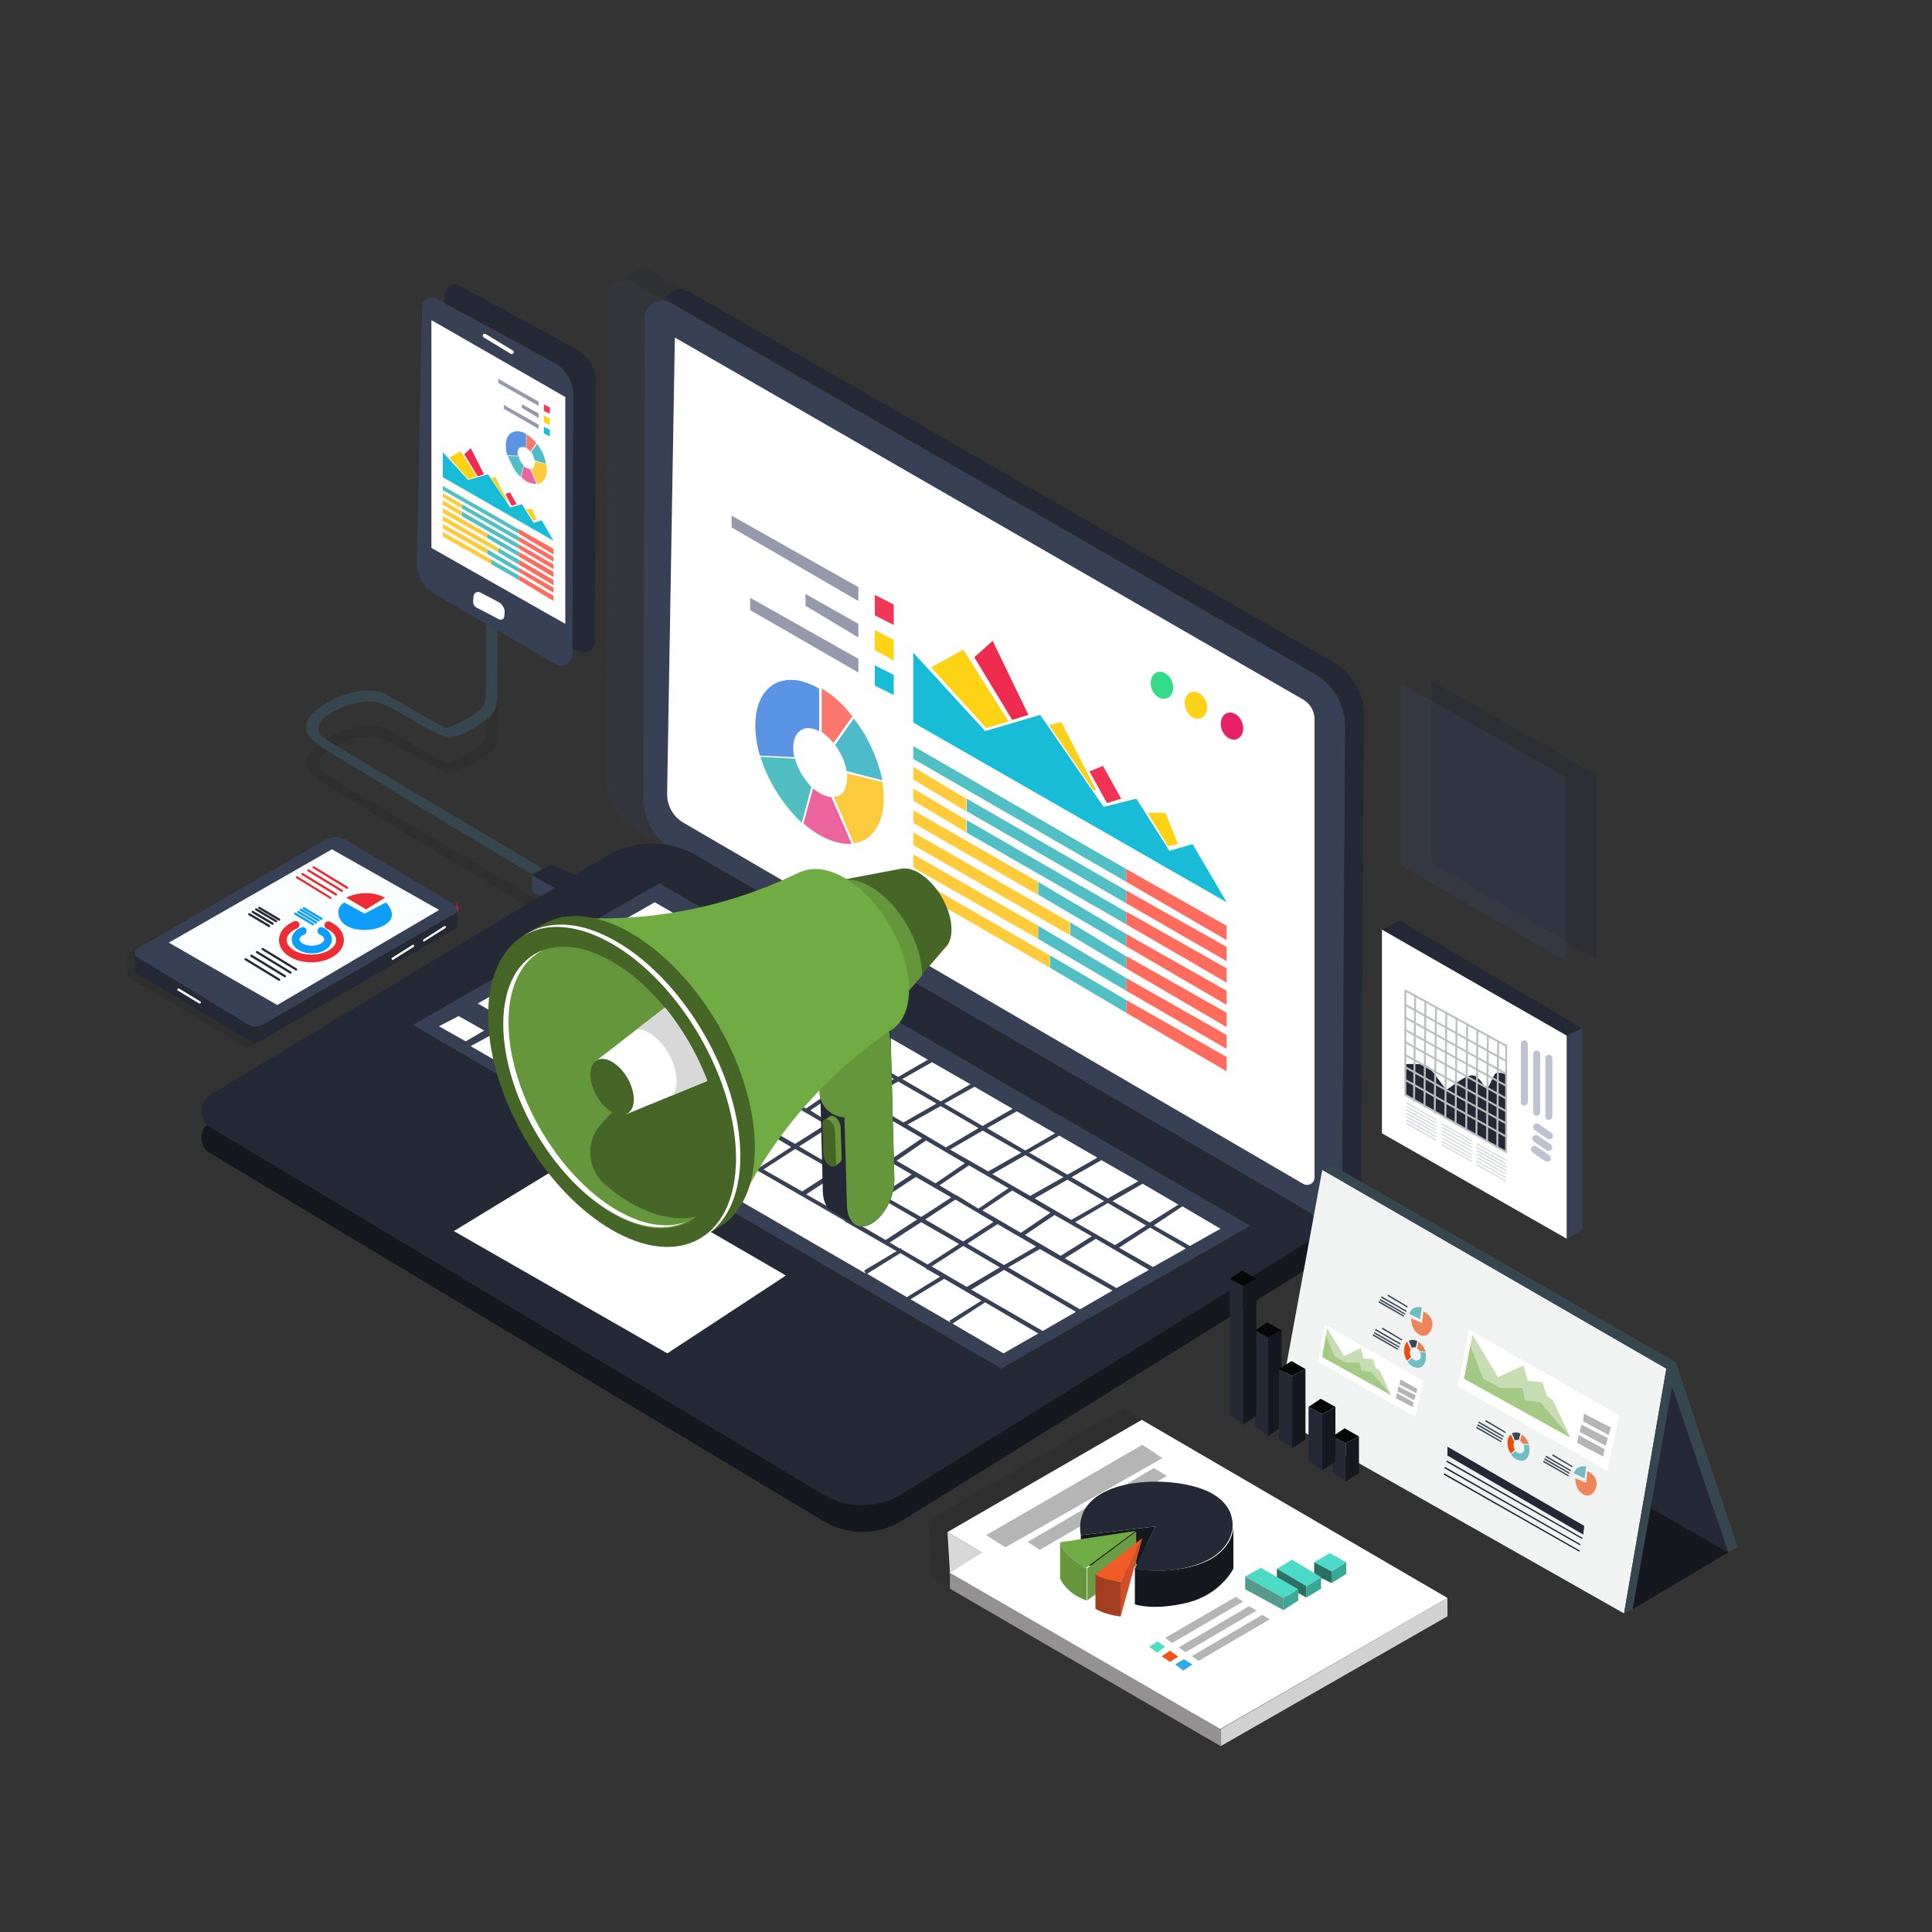 <?xml version="1.0" encoding="utf-8"?>
<!-- Generator: Adobe Illustrator 26.0.1, SVG Export Plug-In . SVG Version: 6.00 Build 0)  -->
<svg version="1.1" id="Layer_1" xmlns="http://www.w3.org/2000/svg" xmlns:xlink="http://www.w3.org/1999/xlink" x="0px" y="0px"
	 viewBox="0 0 1000 1000" style="enable-background:new 0 0 1000 1000;" xml:space="preserve">
<rect x="0" y="0" width="1000" height="1000" fill="#333333" stroke="none"/>
<style type="text/css">
	.st0{opacity:0.2;fill:#384055;enable-background:new    ;}
	.st1{opacity:0.2;fill:#242935;enable-background:new    ;}
	.st2{fill:#384055;}
	.st3{fill:#FFFFFF;}
	.st4{fill:#E82069;}
	.st5{fill:#FED219;}
	.st6{fill:#32DC86;}
	.st7{fill:#FF6C5D;}
	.st8{fill:#52BFC4;}
	.st9{fill:#FFCB3A;}
	.st10{fill:#18BCD7;}
	.st11{fill:#FFD217;}
	.st12{fill:#F03353;}
	.st13{fill:#FAD01A;}
	.st14{fill:#EF2B4F;}
	.st15{fill:#FED315;}
	.st16{fill:#F23657;}
	.st17{fill:#FFD414;}
	.st18{fill:#15BED5;}
	.st19{fill:#9699AC;}
	.st20{fill:#51BEC1;}
	.st21{fill:#4DBBCA;}
	.st22{fill:#5B94E5;}
	.st23{fill:#FB786E;}
	.st24{fill:#EB649E;}
	.st25{fill:#FBCA3D;}
	.st26{fill:#242935;}
	.st27{fill:#15181E;}
	.st28{opacity:0.2;fill:#231F20;enable-background:new    ;}
	.st29{fill:#FAFEFF;}
	.st30{fill:none;stroke:#BE1E2D;stroke-miterlimit:10;}
	.st31{fill:#0E9DFB;}
	.st32{fill:#EC2D34;}
	.st33{fill:none;stroke:#EC2D34;stroke-width:4;stroke-linecap:round;stroke-linejoin:round;stroke-miterlimit:10;}
	.st34{fill:none;stroke:#0E9DFB;stroke-width:4;stroke-linecap:round;stroke-linejoin:round;stroke-miterlimit:10;}
	.st35{fill:#D1D1D1;}
	.st36{fill:#F1F2F2;}
	.st37{fill:#36474F;}
	.st38{fill:#B5B5B5;}
	.st39{opacity:0.4;fill:#71AB43;enable-background:new    ;}
	.st40{fill:#EF855B;}
	.st41{fill:#71BCC2;}
	.st42{fill:#3B4753;}
	.st43{fill:#E94E0E;}
	.st44{fill:#72BCC5;}
	.st45{fill:#E67F52;}
	.st46{opacity:0.4;fill:#242935;enable-background:new    ;}
	.st47{opacity:0.4;fill:#384055;enable-background:new    ;}
	.st48{fill:#BFC3CF;}
	.st49{fill:none;stroke:#BCBEC0;stroke-linecap:round;stroke-linejoin:round;stroke-miterlimit:10;}
	.st50{fill:#939192;}
	.st51{fill:#D8D8D8;}
	.st52{fill:#4CD9C8;}
	.st53{fill:#39A897;}
	.st54{fill:#2B6F62;}
	.st55{fill:#F45116;}
	.st56{fill:#4CDFC3;}
	.st57{fill:#2EAAE6;}
	.st58{fill:#66963C;}
	.st59{fill:#6D9B45;}
	.st60{fill:#71AB43;}
	.st61{fill:#F25B26;}
	.st62{fill:#A53D20;}
	.st63{fill:#D15028;}
	.st64{fill:#4DDBC5;}
	.st65{fill:#3DA898;}
	.st66{fill:#569A8F;}
	.st67{fill:#070707;}
	.st68{fill:#456626;}
	.st69{clip-path:url(#SVGID_00000003088422172336798480000011103710313925900447_);}
</style>
<g>
	<g>
		<g>
			<path class="st0" d="M313.5,402.8c0,10.9,5.8,20.7,15,26.2l334.7,194c4.5,2.6,10.5,0,11.6-4.8c0.2-0.6,0.3-1.3,0.3-1.9l1.6-250.7
				c0-11.1-5.8-21.4-15.3-27L327.5,146c-0.8-0.5-1.8-0.8-2.6-0.8c-5.1-0.8-10.5,2.9-10.5,8.5L313.5,402.8z"/>
			<path class="st1" d="M324.8,145c0.8,0.2,1.8,0.5,2.6,0.8l334.2,192.7c9.7,5.6,15.4,15.9,15.3,27l-1.6,250.7
				c0,0.6-0.2,1.3-0.3,1.9c4.8,1.4,10-2.3,10-7.7l1.6-250.7c0-11.1-5.8-21.4-15.3-27L337.2,140.3C332.3,137.6,326.5,140,324.8,145z"
				/>
			<path class="st2" d="M333,413.4c0,10.9,5.8,20.7,15,26.2l334.7,194c4.5,2.6,10.5,0,11.6-4.8c0.2-0.6,0.3-1.3,0.3-1.9l1.6-250.7
				c0-11.1-5.8-21.4-15.3-27L346.8,156.6c-0.8-0.5-1.8-0.8-2.6-0.8c-5.1-0.8-10.5,2.9-10.5,8.5L333,413.4z"/>
			<path class="st3" d="M680.4,372.3v237.1c0,3.1-3.2,4.8-5.8,3.4L353.7,425.8c-5.3-3.1-8.4-8.7-8.4-14.8l4-236.3l325.4,187.5
				C678.3,364.5,680.4,368.2,680.4,372.3z"/>
			<g>
				
					<ellipse transform="matrix(0.933 -0.358 0.358 0.933 -92.261 253.763)" class="st4" cx="638.2" cy="375.7" rx="5.6" ry="7.2"/>
				
					<ellipse transform="matrix(0.933 -0.358 0.358 0.933 -89.627 246.354)" class="st5" cx="619.5" cy="364.9" rx="5.6" ry="7.2"/>
				
					<ellipse transform="matrix(0.933 -0.358 0.358 0.933 -87.118 239.344)" class="st6" cx="601.9" cy="354.6" rx="5.6" ry="7.2"/>
			</g>
			<g>
				<polygon class="st7" points="634.9,479.2 634.9,486.6 582.9,456.4 582.9,449.8 				"/>
				<polygon class="st8" points="582.9,449.8 582.9,456.4 472.7,392.8 472.7,386.2 				"/>
				<polygon class="st7" points="634.9,490.1 634.9,497.5 582.9,467.5 582.9,460.9 				"/>
				<polygon class="st9" points="500.1,413.4 500.1,419.9 472.7,403.5 472.7,397 				"/>
				<polygon class="st8" points="582.9,460.9 582.9,467.5 500.4,419.9 500.4,413.4 				"/>
				<polygon class="st7" points="634.9,501.2 634.9,508.6 582.9,478.4 582.9,471.8 				"/>
				<polygon class="st9" points="500.1,424.4 500.1,430.8 472.7,414.4 472.7,408.1 				"/>
				<polygon class="st8" points="582.9,472 582.9,478.4 500.4,431 500.4,424.5 				"/>
				<polygon class="st7" points="634.9,512.8 634.9,520.1 582.9,489.8 582.9,483.4 				"/>
				<polygon class="st9" points="537.2,456.4 537.2,463.1 472.7,426 472.7,419.4 				"/>
				<polygon class="st8" points="582.9,483.4 582.9,489.8 537.4,463.1 537.4,456.5 				"/>
				<polygon class="st7" points="634.9,524.2 634.9,531.6 582.9,501.2 582.9,494.8 				"/>
				<polygon class="st9" points="553.8,477.4 553.8,484 472.7,437.4 472.7,430.8 				"/>
				<polygon class="st8" points="582.9,495 582.9,501.2 554,484 554,477.4 				"/>
				<polygon class="st7" points="634.9,535.7 634.9,542.9 582.9,512.8 582.9,506.2 				"/>
				<polygon class="st9" points="537.4,479.2 537.4,486 472.7,449 472.7,442.2 				"/>
				<polygon class="st8" points="582.9,506.2 582.9,512.8 537.4,486 537.4,479.2 				"/>
				<polygon class="st7" points="634.9,547.1 634.9,554.5 582.9,524.2 582.9,517.6 				"/>
				<polygon class="st9" points="543.4,494.5 543.4,500.9 472.7,460.2 472.7,453.8 				"/>
				<polygon class="st8" points="582.9,517.6 582.9,524.2 543.5,500.9 543.5,494.5 				"/>
			</g>
			<g>
				<polygon class="st10" points="634.9,467 472.7,374 472.7,337.8 509.9,378.4 538.4,370 571.2,417.6 588.2,413.4 605.3,440.4 
					617.3,436.9 				"/>
				<polygon class="st11" points="609.8,436.9 603.2,420.7 593.9,420.7 604.6,438 				"/>
				<polygon class="st12" points="570.9,396.4 580.3,413.4 573,415.7 563.9,399.3 				"/>
				<polygon class="st13" points="567.5,409.1 549.3,373.7 543,375.3 566,409.1 				"/>
				<polygon class="st14" points="513.8,331.7 532.3,370 523.9,372.6 504.3,340.2 				"/>
				<polygon class="st15" points="498.6,336.2 522.1,373.5 510.4,376.8 481.9,345.4 				"/>
			</g>
			<g>
				<polygon class="st16" points="462.6,312.9 462.6,323.5 452.8,318.5 452.8,307.9 				"/>
				<polygon class="st17" points="462.6,331.2 462.6,341.9 452.8,336.5 452.8,326.1 				"/>
				<polygon class="st18" points="462.6,349.3 462.6,359.7 452.8,354.9 452.8,344.4 				"/>
			</g>
			<g>
				<polygon class="st19" points="444.3,303.9 444.3,311.1 378.7,273 378.7,266.9 				"/>
				<polygon class="st19" points="444.3,322.9 444.3,330 416.9,313.5 416.9,307.4 				"/>
				<polygon class="st19" points="444.3,341 444.3,348.1 388.3,315.8 388.3,309.4 				"/>
			</g>
			<path class="st20" d="M411.5,392.7c0.6,2.6,1.8,5.1,3.2,7.7c1.6,2.6,3.4,5,5.3,6.9l-5,18.5c-5.3-4.8-10-10.8-14.3-18
				c-3.1-5.3-5.5-10.8-7.1-16.1L411.5,392.7z"/>
			<path class="st21" d="M438.2,399.1c-0.5-3.2-1.8-6.8-3.7-10c-0.6-1.3-1.4-2.4-2.3-3.5l9.7-13.7c2.1,2.6,4.2,5.8,6,8.8
				c4.3,7.7,7.4,15.8,8.8,23.2L438.2,399.1z"/>
			<path class="st22" d="M424,378.5c-3.4-1.8-6.8-2.3-9.3-0.6c-3.7,2.1-5,7.7-3.5,14l-17.9-0.8c-4.8-16.6-2.3-31.4,7.4-37
				c6.3-3.7,14.8-2.6,23.3,2.3V378.5L424,378.5z"/>
			<path class="st23" d="M431.4,384.6c-1.9-2.4-4.2-4.3-6.1-5.8v-22.5c5.5,3.4,11.1,8,15.9,14.5L431.4,384.6z"/>
			<path class="st24" d="M420.8,408.1c3.2,2.6,6.6,4.3,9.5,4.5l10.5,24.1c-7.6,0.6-16.6-3.2-24.9-10.5L420.8,408.1z"/>
			<path class="st25" d="M431.6,412.5c0.8-0.2,1.9-0.3,2.9-0.8c3.2-1.9,4.3-6.1,3.9-11.4l18.3,4.5c2.3,13.3-0.8,25.1-9,29.8
				c-1.8,0.8-3.7,1.6-5.8,1.9L431.6,412.5z"/>
			<path class="st26" d="M344.2,155.4c0.8,0.2,1.8,0.5,2.6,0.8L681,348.9c9.7,5.6,15.4,15.9,15.3,27l-1.6,250.7
				c0,0.6-0.2,1.3-0.3,1.9c4.8,1.4,10-2.3,10-7.7l1.6-250.7c0-11.1-5.8-21.4-15.3-27L356.5,150.9C351.8,148,346,150.6,344.2,155.4z"
				/>
		</g>
		<path class="st26" d="M107.2,582c0.5,0.5,0.8,0.8,1.6,1.1l317,190.3c12.7,7.7,28.8,7.6,41.2-0.3l210.5-130.8
			c0.3-0.2,0.6-0.3,0.8-0.6c4.8-3.9,4.3-11.4-1.1-14.6L360,442.5c-14.2-8-31.5-7.9-45.5,0.3l-205.9,124
			C103.3,570.2,103,578,107.2,582z"/>
		<path class="st27" d="M108.8,596.9l317.2,190.3c12.7,7.7,28.8,7.6,41.2-0.3l210.5-130.8c5.3-3.4,5.6-10.8,0.8-14.5
			c-0.3,0.2-0.5,0.5-0.8,0.6L467.1,773.1c-12.7,7.9-28.6,7.9-41.2,0.3L108.8,583.3c-0.6-0.3-1.1-0.8-1.6-1.1
			C102.8,586,103.3,593.9,108.8,596.9z"/>
		<polygon class="st3" points="299.4,597.9 406.8,660.2 345.4,700.5 234.9,637.2 		"/>
		<polygon class="st2" points="647.1,634.4 518.3,708.4 213.8,530.5 341.3,457.2 		"/>
		<g>
			<polygon class="st3" points="386.5,558.2 406.8,570.1 391,580.2 370.6,568.5 			"/>
			<polygon class="st3" points="408.9,571.2 427.4,582 411.5,592.1 393.1,581.5 			"/>
			<polygon class="st3" points="429.5,583.3 439.3,589.1 439.6,589.1 439.6,589.1 449.3,594.7 433.5,605 413.6,593.4 			"/>
			<polygon class="st3" points="361.8,544.2 384.4,557.1 368.5,567.2 346,554.2 			"/>
			<polygon class="st3" points="451.4,596 471.9,607.9 456.3,618.2 435.6,606.1 			"/>
			<polygon class="st3" points="350.7,535.2 342.8,530.4 340.7,529.4 330.1,523.1 346,513 365.6,524.4 			"/>
			<polygon class="st3" points="511.5,606.3 491.7,595 508.6,585.2 528.6,596.6 			"/>
			<polygon class="st3" points="340.7,532 359.7,542.7 344.1,553.2 324.9,541.9 			"/>
			<polygon class="st3" points="474,609.2 492.4,619.8 476.8,629.9 458.4,619.5 			"/>
			<polygon class="st3" points="402,542.9 382,531.5 399.2,521.5 418.9,533.2 			"/>
			<polygon class="st3" points="467.6,581 448,569.4 464.9,559.8 484.7,571.2 			"/>
			<polygon class="st3" points="445.7,568.3 425.9,556.9 442.8,547.1 462.6,558.5 			"/>
			<polygon class="st3" points="423.7,555.6 404.1,544.2 421,534.4 440.9,546 			"/>
			<polygon class="st3" points="318.3,518.9 338.8,530.5 323,541 302.6,528.9 			"/>
			<polygon class="st3" points="489.6,593.9 469.7,582.1 486.9,572.5 506.5,583.9 			"/>
			<polygon class="st3" points="375.3,507.7 358.1,517.5 338.5,506.1 355.3,496.4 			"/>
			<polygon class="st3" points="373,548 362.4,541.8 361.8,541.5 352.8,536.3 367.9,525.7 388.1,537.4 			"/>
			<polygon class="st3" points="379.9,530.2 360.2,518.8 377.4,509.1 397,520.5 			"/>
			<polygon class="st3" points="478.9,631.2 494.5,620.9 514.2,632.5 498.5,642.6 			"/>
			<polygon class="st3" points="344.2,555.6 366.6,568.6 350.2,579.2 327.8,566.2 			"/>
			<polygon class="st3" points="433.7,607.4 454.1,619.5 438,629.9 417.3,618.2 			"/>
			<polygon class="st3" points="368.7,569.8 389,581.5 372.7,592.1 352.3,580.2 			"/>
			<polygon class="st3" points="395.2,561.1 375.3,549.5 390.1,538.6 410.5,550.3 			"/>
			<polygon class="st3" points="498.6,644.9 517.5,656 500.4,666.1 482.2,655.5 			"/>
			<polygon class="st3" points="336.2,504.8 304.7,486.4 321.6,476.8 333.6,483.6 333.6,483.7 333.6,483.7 353.2,495.1 			"/>
			<polygon class="st3" points="300.7,530.4 321.1,542.3 304.7,552.7 284.2,541 			"/>
			<polygon class="st3" points="264.8,509.4 298.6,529.2 282.3,539.7 247.3,519.4 			"/>
			<polygon class="st3" points="476.8,632.6 496.4,643.9 480.1,654.5 466.6,646.6 466.3,646 465.8,646.3 460.5,643.1 			"/>
			<polygon class="st3" points="545.8,628.9 565.1,639.9 549,650 530.5,639.2 			"/>
			<polygon class="st3" points="439.3,586.6 430.6,581.5 430,580.2 429.3,580.9 419.4,574.7 434.8,564.5 455.1,576.2 			"/>
			<polygon class="st3" points="462,599.5 451.5,593.7 451.4,593.4 451.4,593.4 441.5,587.8 457,577.5 457,577.3 477.3,589.1 			"/>
			<polygon class="st3" points="417.1,573.8 397.5,562 412.4,551.6 432.7,563.2 			"/>
			<polygon class="st3" points="484.2,612.5 464.1,600.8 479.3,590.3 499.4,602.1 			"/>
			<polygon class="st3" points="328,522 307.7,510.1 323,499.8 343.9,511.7 			"/>
			<polygon class="st3" points="523.9,616.2 543.7,627.7 528.4,638.1 508.5,626.5 			"/>
			<polygon class="st3" points="506.4,625.6 494.9,618.5 494.5,618.5 494.5,618.5 486.3,613.5 501.5,603.2 522,615 			"/>
			<polygon class="st3" points="509.9,674.1 537.4,690.2 519.4,700.5 493,685.1 			"/>
			<polygon class="st3" points="551.1,651.3 567.2,641.2 594.7,657.3 577.9,666.7 			"/>
			<polygon class="st3" points="596.8,655.8 579.2,645.8 595.3,635.4 613.8,646.2 			"/>
			<polygon class="st3" points="521.8,656 538.2,646.5 575.8,668 559,677.7 			"/>
			<polygon class="st3" points="502.7,667.5 519.7,657.3 556.9,679 539.7,688.9 			"/>
			<polygon class="st3" points="552.5,608 532.7,596.6 548.3,587.8 568,599.2 			"/>
			<polygon class="st3" points="573.4,620.3 554.6,609.3 570.1,600.5 589.2,611.4 			"/>
			<polygon class="st3" points="595.1,632.8 575.8,621.7 591.4,612.7 609.9,623.5 			"/>
			<polygon class="st3" points="556.5,632.6 573.4,622.7 593.2,634.3 577.1,644.5 			"/>
			<polygon class="st3" points="492.1,684.6 471.3,672.5 488.7,661.9 508,673.2 491.4,683.6 			"/>
			<polygon class="st3" points="227.2,531.2 237.4,525.9 250.6,533.4 241.1,539 			"/>
			<polygon class="st3" points="243.6,541.5 253.5,536.1 266.9,543.7 257.5,549.5 			"/>
			<polygon class="st3" points="255.1,534.9 263.2,530.8 276.2,538.7 269.1,542.7 			"/>
			<polygon class="st3" points="448.8,659.3 466,648.6 479.5,656.6 479.8,657.3 480.1,657.1 486.6,660.8 469.4,671.4 469.4,671.4 
							"/>
			<polygon class="st3" points="333.6,481 324,475.5 338.9,467 348.4,472.5 			"/>
			<polygon class="st3" points="597.2,634.3 612,624.4 631.7,636 615.9,644.9 			"/>
			<polygon class="st3" points="307.2,577.6 324.6,566.9 349.2,581.2 349.9,581.8 350.2,581.5 370.6,593.7 371.9,595.5 372.7,594.7 
				437.4,632 437.5,632.6 438,632.6 464.1,647.6 447.3,657.6 448.1,659.2 			"/>
			<polygon class="st3" points="282.5,563.2 300,552.4 322.5,565.6 305.3,576.2 305.5,576.4 			"/>
			<polygon class="st3" points="272.2,545.8 289.7,555.9 280.4,561.9 262.7,551.6 			"/>
			<polygon class="st3" points="442.8,544.5 423.4,533.2 438.5,524.4 458.4,535.8 			"/>
			<polygon class="st3" points="323,543.2 342.1,554.3 325.7,564.9 306.8,554 			"/>
			<polygon class="st3" points="411.6,594.7 431.6,606.1 415.2,616.7 395.2,605.3 			"/>
			<polygon class="st3" points="391.2,582.9 409.5,593.7 393.3,604.2 374.8,593.4 			"/>
			<polygon class="st3" points="316.1,517.6 300.5,527.9 266.9,508.3 283.6,498.7 			"/>
			<polygon class="st3" points="554.5,631.4 535.5,620.3 552.5,610.6 571.5,621.7 			"/>
			<polygon class="st3" points="321.1,498.7 305.6,509.1 285.9,497.4 302.6,487.9 			"/>
			<polygon class="st3" points="456.5,620.6 474.7,631.2 458.4,641.8 440.1,631.2 			"/>
			<polygon class="st3" points="500.7,643.7 516.3,633.6 536.3,645.2 519.7,654.8 			"/>
			<polygon class="st3" points="508.6,582.8 488.8,571.2 504.4,562.5 524.1,573.9 			"/>
			<polygon class="st3" points="486.9,570.1 467,558.5 482.4,549.8 502.3,561.2 			"/>
			<polygon class="st3" points="464.9,557.4 445.2,546 460.5,537.1 480.3,548.5 			"/>
			<polygon class="st3" points="530.7,595.5 510.9,583.9 526.3,575.2 546.1,586.6 			"/>
			<polygon class="st3" points="533.2,619 513.6,607.7 530.7,597.9 550.4,609.3 			"/>
			<polygon class="st3" points="370.5,485.2 355.3,493.7 335.6,482.4 350.7,473.7 			"/>
			<polygon class="st3" points="421.3,532 401.3,520.5 416.5,511.7 436.4,523.3 			"/>
			<polygon class="st3" points="377.4,506.6 357.6,495.1 372.5,486.3 392.3,497.7 			"/>
			<polygon class="st3" points="399.2,519.3 379.5,507.7 394.6,499 414.5,510.6 			"/>
		</g>
	</g>
	<path class="st28" d="M67,492.9l97.8-56.5c3.2-1.9,7.2-1.8,10.5,0.2l56.3,33.5c0.6,0.3,1.1,0.8,1.3,1.6h0.2v0.6v9.5l-105,60.6
		l-62.1-36.8l-0.2-9.7v-1.4C65.7,493.8,66.2,493.4,67,492.9z"/>
	<g>
		<path class="st2" d="M69.7,492.7v1.4c0.2,0.6,0.6,1.3,1.3,1.6l57.3,34.7c2.3,1.4,5.1,1.4,7.6,0l99.6-57.6c0.8-0.5,1.3-1.4,1.3-2.4
			c0-0.2,0-0.5-0.2-0.6c-0.2-0.6-0.6-1.3-1.3-1.6l-56.3-33.5c-3.2-1.9-7.2-1.9-10.5-0.2l-97.6,56.5
			C70.3,491.3,69.9,491.9,69.7,492.7z"/>
		<polygon class="st29" points="171.8,439.6 227.3,471 143.5,520.2 87.4,487.9 		"/>
		<path class="st30" d="M236.6,469.7c0,0.2,0.2,0.5,0.2,0.6L236.6,469.7L236.6,469.7z"/>
		<path class="st26" d="M69.7,494l0.3,9.5l62.1,36.8L237,479.9v-9.5c0,0.8-0.5,1.8-1.3,2.4l-99.6,57.6c-2.3,1.3-5.1,1.3-7.6,0
			l-57.3-34.9C70.3,495.1,70,494.8,69.7,494z"/>
		<g>
			<g>
				<path class="st29" d="M219.4,487.4c0.2,0,0.3,0,0.3-0.2l10.8-6.8c0.3-0.2,0.5-0.6,0.2-0.8c-0.2-0.3-0.6-0.5-0.8-0.2l-10.6,6.8
					c-0.3,0.2-0.5,0.6-0.2,0.8C219.1,487.3,219.3,487.4,219.4,487.4z"/>
			</g>
			<g>
				<path class="st29" d="M203.3,496.9c0.2,0,0.3,0,0.3-0.2l10.5-6.6c0.3-0.2,0.5-0.6,0.2-0.8c-0.2-0.3-0.6-0.5-0.8-0.2l-10.5,6.6
					c-0.3,0.2-0.5,0.6-0.2,0.8C203,496.9,203.2,496.9,203.3,496.9z"/>
			</g>
			<g>
				<path class="st29" d="M103.3,519.4c0.3,0,0.5-0.2,0.6-0.3c0.2-0.3,0.2-0.8-0.3-0.8l-10.9-6.6c-0.3-0.2-0.8-0.2-0.8,0.3
					c-0.2,0.3-0.2,0.8,0.3,0.8l10.9,6.6C103,519.4,103.1,519.4,103.3,519.4z"/>
			</g>
		</g>
		<path class="st31" d="M199.8,467.1l-11.1,5.8l-10.5-5.8c0,0-5.5,2.9-1.8,9.3c3.9,6.3,18,6.3,23.8,1.6
			C206.4,473.6,199.8,467.1,199.8,467.1z"/>
		<path class="st32" d="M199.3,464.6l-9.8,6.1l-10.3-6.1C179.2,464.6,189,459.4,199.3,464.6z"/>
		<g>
			<g>
				<g>
					<path class="st26" d="M153.3,502.4c0.2,0,0.3-0.2,0.5-0.3c0.2-0.3,0-0.6-0.2-0.8l-17.4-10.6c-0.3-0.2-0.6,0-0.8,0.2
						c-0.2,0.3,0,0.6,0.2,0.8l17.4,10.6C153,502.4,153.2,502.4,153.3,502.4z"/>
				</g>
				<g>
					<path class="st26" d="M150.4,504c0.2,0,0.3-0.2,0.5-0.3c0.2-0.3,0-0.6-0.2-0.8l-17.4-10.6c-0.3-0.2-0.6,0-0.8,0.2
						c-0.2,0.3,0,0.6,0.2,0.8l17.4,10.6C150.4,504,150.4,504,150.4,504z"/>
				</g>
				<g>
					<path class="st26" d="M147.5,505.9c0.2,0,0.3-0.2,0.5-0.3c0.2-0.3,0-0.6-0.2-0.8l-17.4-10.6c-0.3-0.2-0.6,0-0.8,0.2
						c-0.2,0.3,0,0.6,0.2,0.8l17.4,10.6C147.4,505.9,147.5,505.9,147.5,505.9z"/>
				</g>
				<g>
					<path class="st26" d="M144.5,507.7c0.2,0,0.3-0.2,0.5-0.3c0.2-0.3,0-0.6-0.2-0.8l-17.4-10.6c-0.3-0.2-0.6,0-0.8,0.2
						c-0.2,0.3,0,0.6,0.2,0.8l17.4,10.6C144.3,507.7,144.3,507.7,144.5,507.7z"/>
				</g>
			</g>
			<g>
				<g>
					<path class="st26" d="M144.5,476.6c0.2,0,0.3-0.2,0.5-0.3c0.2-0.3,0-0.6-0.2-0.8l-10.3-6.1c-0.3-0.2-0.6,0-0.8,0.2
						c-0.2,0.3,0,0.6,0.2,0.8l10.3,6.1C144.3,476.6,144.3,476.6,144.5,476.6z"/>
				</g>
				<g>
					<path class="st26" d="M142.9,477.4c0.2,0,0.3-0.2,0.5-0.3c0.2-0.3,0-0.6-0.2-0.8l-10.3-6.1c-0.3-0.2-0.6,0-0.8,0.2
						c-0.2,0.3,0,0.6,0.2,0.8l10.3,6.1C142.7,477.4,142.9,477.4,142.9,477.4z"/>
				</g>
				<g>
					<path class="st26" d="M141.1,478.7c0.2,0,0.3-0.2,0.5-0.3c0.2-0.3,0-0.6-0.2-0.8l-10.3-6.1c-0.3-0.2-0.6,0-0.8,0.2
						c-0.2,0.3,0,0.6,0.2,0.8l10.3,6.1C140.9,478.7,141.1,478.7,141.1,478.7z"/>
				</g>
				<g>
					<path class="st26" d="M139.3,479.9c0.2,0,0.3-0.2,0.5-0.3c0.2-0.3,0-0.6-0.2-0.8l-10.3-6.1c-0.3-0.2-0.6,0-0.8,0.2
						c-0.2,0.3,0,0.6,0.2,0.8l10.3,6.1C139.2,479.9,139.2,479.9,139.3,479.9z"/>
				</g>
			</g>
		</g>
		<g>
			<g>
				<g>
					<path class="st32" d="M179.7,460.1c0.2,0,0.3-0.2,0.5-0.3c0.2-0.3,0-0.6-0.2-0.8l-17.4-10.6c-0.3-0.2-0.6,0-0.8,0.2
						c-0.2,0.3,0,0.6,0.2,0.8l17.4,10.6C179.5,460.1,179.5,460.1,179.7,460.1z"/>
				</g>
				<g>
					<path class="st32" d="M177,461.7c0.2,0,0.3-0.2,0.5-0.3c0.2-0.3,0-0.6-0.2-0.8l-17.4-10.6c-0.3-0.2-0.6,0-0.8,0.2
						c-0.2,0.3,0,0.6,0.2,0.8l17.4,10.6C177,461.7,177,461.7,177,461.7z"/>
				</g>
				<g>
					<path class="st32" d="M173.9,463.6c0.2,0,0.3-0.2,0.5-0.3c0.2-0.3,0-0.6-0.2-0.8l-17.4-10.6c-0.3-0.2-0.6,0-0.8,0.2
						c-0.2,0.3,0,0.6,0.2,0.8l17.4,10.6C173.8,463.6,173.9,463.6,173.9,463.6z"/>
				</g>
				<g>
					<path class="st32" d="M171,465.4c0.2,0,0.3-0.2,0.5-0.3c0.2-0.3,0-0.6-0.2-0.8L154,453.6c-0.3-0.2-0.6,0-0.8,0.2
						c-0.2,0.3,0,0.6,0.2,0.8l17.4,10.6C170.7,465.4,171,465.4,171,465.4z"/>
				</g>
			</g>
			<g>
				<g>
					<path class="st31" d="M166.4,476.2c0.2,0,0.3-0.2,0.5-0.3c0.2-0.3,0-0.6-0.2-0.8l-9.2-5.5c-0.3-0.2-0.6,0-0.8,0.2
						c-0.2,0.3,0,0.6,0.2,0.8l9.2,5.5C166.4,476.2,166.4,476.2,166.4,476.2z"/>
				</g>
				<g>
					<path class="st31" d="M164.9,477c0.2,0,0.3-0.2,0.5-0.3c0.2-0.3,0-0.6-0.2-0.8l-9.2-5.5c-0.3-0.2-0.6,0-0.8,0.2
						c-0.2,0.3,0,0.6,0.2,0.8l9.2,5.5C164.7,477,164.9,477,164.9,477z"/>
				</g>
				<g>
					<path class="st31" d="M163.6,478.1c0.2,0,0.3-0.2,0.5-0.3c0.2-0.3,0-0.6-0.2-0.8l-9.2-5.5c-0.3-0.2-0.6,0-0.8,0.2
						c-0.2,0.3,0,0.6,0.2,0.8l9.2,5.5C163.1,478.1,163.3,478.1,163.6,478.1z"/>
				</g>
				<g>
					<path class="st31" d="M162,479c0.2,0,0.3-0.2,0.5-0.3c0.2-0.3,0-0.6-0.2-0.8l-9.2-5.5c-0.3-0.2-0.6,0-0.8,0.2
						c-0.2,0.3,0,0.6,0.2,0.8l9.2,5.5C161.5,478.9,161.9,479,162,479z"/>
				</g>
			</g>
		</g>
		<g>
			<path class="st33" d="M153,478.7c-4,1.8-6.6,4.3-6.6,7.9c0,5.3,6.6,9.5,14.8,9.5c8,0,14.8-4.2,14.8-9.5c0-3.2-2.4-6-6.1-7.7"/>
			<path class="st34" d="M156.7,481.9c-2.3,0.8-3.7,2.6-3.7,4.3c0,2.9,3.7,5.3,8.4,5.3c4.7,0,8.4-2.4,8.4-5.3c0-1.8-1.4-3.4-3.5-4.3
				"/>
		</g>
	</g>
	<polygon class="st35" points="749.2,827.1 749.2,836.6 631.8,903.8 631.8,895 	"/>
	<g>
		<polygon class="st36" points="862.5,708.4 840.6,835.1 660.9,733.3 684.4,605.5 		"/>
		<polygon class="st37" points="867.3,705 899.3,800.6 894.5,803.5 865.5,717.9 845.1,832.9 840.6,835.1 862.5,708.4 684.4,605.5 
			688.8,602.6 		"/>
		<g>
			<g>
				<polygon class="st26" points="820,789.8 819.5,794.3 749.2,753.4 749.2,748.8 				"/>
			</g>
			<g>
				<path class="st26" d="M818.7,796.5c0.2,0,0.3,0,0.3-0.2c0.2-0.2,0-0.3-0.2-0.5l-69.6-39.7c-0.2-0.2-0.3,0-0.5,0.2
					c-0.2,0.2,0,0.3,0.2,0.5L818.7,796.5C818.4,796.4,818.4,796.5,818.7,796.5z"/>
			</g>
			<g>
				<path class="st26" d="M817.7,799.8c0.2,0,0.3,0,0.3-0.2c0.2-0.2,0-0.3-0.2-0.5l-69.6-39.7c-0.2-0.2-0.3,0-0.5,0.2
					c-0.2,0.2,0,0.3,0.2,0.5L817.7,799.8L817.7,799.8z"/>
			</g>
			<g>
				<path class="st26" d="M817.3,803.1c0.2,0,0.3,0,0.3-0.2c0.2-0.2,0-0.3-0.2-0.5l-69.6-39.7c-0.2-0.2-0.3,0-0.5,0.2
					c-0.2,0.2,0,0.3,0.2,0.5L817.3,803.1L817.3,803.1z"/>
			</g>
		</g>
		<g>
			<polygon class="st3" points="736.7,714.7 732.5,733.2 682.2,704.9 685.9,685.7 			"/>
			<g>
				<polygon class="st38" points="733.6,718.9 733.1,721.1 724.3,716.6 724.9,714 				"/>
				<polygon class="st38" points="732.7,722.2 732,724.8 723.3,720.1 723.8,717.6 				"/>
				<polygon class="st38" points="731.7,725.8 731.2,728.3 722.4,723.7 723,721.1 				"/>
			</g>
			<g>
				<path class="st39" d="M720,722.1c0,0-5.5-12.2-6-12.7c-0.6-0.5-1.9-1.3-1.9-1.3l-1.4-4.5l-5-0.5l-1.3-5.3l-8.7,4l-8.8-14.3
					l-2.6,14.8L720,722.1z"/>
				<polygon class="st39" points="720,722.1 709.8,710.2 704.7,709.4 703.7,705.3 696.5,705.3 690.7,702 686.3,691.2 684.4,702.5 
									"/>
			</g>
		</g>
		<g>
			<polygon class="st3" points="838.2,732.7 831.9,761.2 754.7,717.7 760.3,688.3 			"/>
			<g>
				<polygon class="st38" points="833.7,738.8 832.7,742.8 819.4,735.7 819.8,731.7 				"/>
				<polygon class="st38" points="832.2,744.3 831.1,748.3 817.7,741.2 818.4,737.4 				"/>
				<polygon class="st38" points="830.5,750.1 829.8,753.9 816.3,746.8 817.1,742.8 				"/>
			</g>
			<g>
				<path class="st39" d="M812.8,744.1c0,0-8.4-18.5-9.2-19.5c-0.8-0.8-2.9-1.9-2.9-1.9l-2.3-7.2l-7.7-0.8l-2.1-8l-13.2,6.1
					l-13.3-22l-4.3,22.8L812.8,744.1z"/>
				<polygon class="st39" points="812.8,744.1 797.2,725.8 789.3,724.8 788,718.4 776.6,718.4 767.7,713.5 761,696.5 757.8,713.7 
									"/>
			</g>
		</g>
		<path class="st40" d="M736.7,678.8l-0.6,6l-5.6-2.4c0,0-0.5,6.3,4.8,8.7C740.4,693.4,745.4,682.8,736.7,678.8z"/>
		<path class="st41" d="M735.9,676.7l-0.8,6.1l-5.5-2.6C729.4,680.3,730.1,675.6,735.9,676.7z"/>
		<g>
			<g>
				<path class="st42" d="M728.3,676.7c0.2,0,0.2,0,0.3-0.2s0-0.3-0.2-0.5l-9.7-5.8c-0.2-0.2-0.3,0-0.5,0.2c-0.2,0.2,0,0.3,0.2,0.5
					L728.3,676.7L728.3,676.7z"/>
			</g>
			<g>
				<path class="st42" d="M727.7,679c0.2,0,0.3,0,0.3-0.2c0.2-0.2,0-0.3-0.2-0.5l-12.4-7.2c-0.2-0.2-0.3,0-0.5,0.2
					c-0.2,0.2,0,0.3,0.2,0.5L727.7,679C727.5,679,727.7,679,727.7,679z"/>
			</g>
			<g>
				<path class="st42" d="M727,680.4c0.2,0,0.3,0,0.3-0.2c0.2-0.2,0-0.3-0.2-0.5l-12.4-7.2c-0.2-0.2-0.3,0-0.5,0.2
					c-0.2,0.2,0,0.3,0.2,0.5L727,680.4C726.9,680.4,727,680.4,727,680.4z"/>
			</g>
			<g>
				<path class="st42" d="M726.4,681.5c0.2,0,0.3,0,0.3-0.2c0.2-0.2,0-0.3-0.2-0.5l-12.4-7.2c-0.2-0.2-0.3,0-0.5,0.2
					c-0.2,0.2,0,0.3,0.2,0.5L726.4,681.5L726.4,681.5z"/>
			</g>
			<g>
				<path class="st42" d="M725.4,693.8c0.2,0,0.2,0,0.3-0.2c0.2-0.2,0-0.3-0.2-0.5l-9.7-5.8c-0.2-0.2-0.3,0-0.5,0.2
					c-0.2,0.2,0,0.3,0.2,0.5L725.4,693.8L725.4,693.8z"/>
			</g>
			<g>
				<path class="st42" d="M724.6,695.9c0.2,0,0.3,0,0.3-0.2c0.2-0.2,0-0.3-0.2-0.5l-12.4-7.2c-0.2-0.2-0.3,0-0.5,0.2s0,0.3,0.2,0.5
					L724.6,695.9L724.6,695.9z"/>
			</g>
			<g>
				<path class="st42" d="M724,697.5c0.2,0,0.3,0,0.3-0.2c0.2-0.2,0-0.3-0.2-0.5l-12.4-7.2c-0.2-0.2-0.3,0-0.5,0.2
					c-0.2,0.2,0,0.3,0.2,0.5L724,697.5C724,697.3,724,697.5,724,697.5z"/>
			</g>
			<g>
				<path class="st42" d="M723.3,698.6c0.2,0,0.3,0,0.3-0.2c0.2-0.2,0-0.3-0.2-0.5l-12.4-7.2c-0.2-0.2-0.3,0-0.5,0.2
					c-0.2,0.2,0,0.3,0.2,0.5L723.3,698.6C723.3,698.3,723.3,698.6,723.3,698.6z"/>
			</g>
		</g>
		<g>
			<path class="st40" d="M821.6,761.5l-0.6,6l-5.6-2.4c0,0-0.5,6.3,4.8,8.7C825.3,776,830.5,765.3,821.6,761.5z"/>
			<path class="st41" d="M821,759.1l-0.8,6.1l-5.5-2.6C814.5,762.8,815.3,758.3,821,759.1z"/>
			<g>
				<g>
					<path class="st42" d="M813.6,759.4c0.2,0,0.2,0,0.3-0.2c0.2-0.2,0-0.3-0.2-0.5l-9.7-5.8c-0.2-0.2-0.3,0-0.5,0.2
						c-0.2,0.2,0,0.3,0.2,0.5L813.6,759.4L813.6,759.4z"/>
				</g>
				<g>
					<path class="st42" d="M812.8,761.5c0.2,0,0.3,0,0.3-0.2c0.2-0.2,0-0.3-0.2-0.5l-12.4-7.2c-0.2-0.2-0.3,0-0.5,0.2
						c-0.2,0.2,0,0.3,0.2,0.5L812.8,761.5L812.8,761.5z"/>
				</g>
				<g>
					<path class="st42" d="M812.1,762.8c0.2,0,0.3,0,0.3-0.2c0.2-0.2,0-0.3-0.2-0.5l-12.4-7.2c-0.2-0.2-0.3,0-0.5,0.2
						c-0.2,0.2,0,0.3,0.2,0.5L812.1,762.8L812.1,762.8z"/>
				</g>
				<g>
					<path class="st42" d="M811.6,764.1c0.2,0,0.3,0,0.3-0.2c0.2-0.2,0-0.3-0.2-0.5l-12.4-7.2c-0.2-0.2-0.3,0-0.5,0.2
						c-0.2,0.2,0,0.3,0.2,0.5L811.6,764.1C811.5,764.1,811.5,764.1,811.6,764.1z"/>
				</g>
			</g>
		</g>
		<path class="st43" d="M728.3,694.4l1.8,3.9c-0.5,0.8-0.5,2.3,0,3.5c0.2,0.2,0.2,0.3,0.3,0.6l-2.1,1.9c-0.3-0.5-0.5-0.8-0.8-1.4
			C726.2,699.6,726.7,696,728.3,694.4z"/>
		<path class="st42" d="M732.7,697.5c-0.5-0.2-0.8-0.2-1.4,0c-0.2,0-0.3,0.2-0.5,0.3l-1.6-3.7c0.2-0.2,0.3-0.2,0.5-0.3
			c1.3-0.5,2.6-0.3,3.9,0.3L732.7,697.5z"/>
		<path class="st44" d="M730.9,702.9c0.8,1.1,2.1,1.6,3.2,1.1c1.3-0.5,1.8-2.4,0.8-4.2h2.9c0.8,3.4,0,6.8-2.4,7.9
			c-2.3,0.8-5-0.3-6.9-2.9L730.9,702.9z"/>
		<path class="st45" d="M734.8,699.4c-0.5-0.6-0.8-1.3-1.4-1.6l0.8-3.2c1.4,0.8,2.6,2.4,3.5,4.3c0.2,0.2,0.2,0.5,0.3,0.6
			L734.8,699.4L734.8,699.4z"/>
		<g>
			<g>
				<g>
					<path class="st42" d="M779,741.7c0.2,0,0.2,0,0.3-0.2c0.2-0.2,0-0.3-0.2-0.5l-9.7-5.8c-0.2-0.2-0.3,0-0.5,0.2
						c-0.2,0.2,0,0.3,0.2,0.5L779,741.7C778.8,741.7,778.8,741.7,779,741.7z"/>
				</g>
				<g>
					<path class="st42" d="M778,743.8c0.2,0,0.3,0,0.3-0.2c0.2-0.2,0-0.3-0.2-0.5l-12.4-7.2c-0.2-0.2-0.3,0-0.5,0.2
						c-0.2,0.2,0,0.3,0.2,0.5L778,743.8C777.9,743.8,777.9,743.8,778,743.8z"/>
				</g>
				<g>
					<path class="st42" d="M777.5,745.2c0.2,0,0.3,0,0.3-0.2c0.2-0.2,0-0.3-0.2-0.5l-12.4-7.2c-0.2-0.2-0.3,0-0.5,0.2
						c-0.2,0.2,0,0.3,0.2,0.5L777.5,745.2C777.4,745.2,777.4,745.2,777.5,745.2z"/>
				</g>
				<g>
					<path class="st42" d="M776.9,746.5c0.2,0,0.3,0,0.3-0.2c0.2-0.2,0-0.3-0.2-0.5l-12.4-7.2c-0.2-0.2-0.3,0-0.5,0.2
						c-0.2,0.2,0,0.3,0.2,0.5L776.9,746.5C776.7,746.5,776.7,746.5,776.9,746.5z"/>
				</g>
			</g>
			<path class="st43" d="M782,742.5l1.8,3.9c-0.5,0.8-0.5,2.3,0,3.5c0.2,0.2,0.2,0.3,0.3,0.6l-2.1,1.9c-0.3-0.5-0.5-0.8-0.8-1.4
				C779.6,747.6,780.1,744.1,782,742.5z"/>
			<path class="st42" d="M786.1,745.4c-0.5-0.2-0.8-0.2-1.4,0c-0.2,0-0.3,0.2-0.5,0.3l-1.6-3.7c0.2-0.2,0.3-0.2,0.5-0.3
				c1.3-0.5,2.6-0.3,3.9,0.3L786.1,745.4z"/>
			<path class="st44" d="M784.5,751c0.8,1.1,2.1,1.6,3.2,1.1c1.3-0.5,1.8-2.4,0.8-4.2h2.9c0.8,3.4,0,6.8-2.4,7.9
				c-2.3,0.8-5-0.3-6.9-2.9L784.5,751z"/>
			<path class="st45" d="M788.2,747.3c-0.5-0.6-0.8-1.3-1.4-1.6l0.8-3.2c1.4,0.8,2.6,2.4,3.5,4.3c0.2,0.2,0.2,0.5,0.3,0.6
				L788.2,747.3L788.2,747.3z"/>
		</g>
		<polygon class="st26" points="894.5,803.5 854.4,780.5 865.5,717.9 		"/>
	</g>
	<polygon class="st27" points="894.5,803.5 845.1,832.9 854.4,780.5 	"/>
	<g>
		<path class="st28" d="M277.8,465.4c0,0-107-62.6-110.7-65.8c-3.7-3.1-2.6-8.4,4.8-12.5c7.4-4.2,16.2-6.9,23.6-5.5
			c7.4,1.6,27.5,15.8,35.1,17.9c7.6,1.9,20.4-7.9,23.2-10.3c2.7-2.4,4-5.8,4-12.4c0-6.6,0-32.3,0-32.3l-6-3.4v36.3
			c0,0,0,5.3-2.6,7.9c-2.6,2.6-15,9.7-17.9,9.7c-2.6-0.3-25.9-14.8-32-17.7c-6.1-2.9-18.3-1.9-29.1,4.3
			c-10.8,6.6-13.2,11.4-10.5,16.7c2.6,5.5,23.2,16.2,35.4,24c12.4,7.7,76.7,46,76.7,46L277.8,465.4z"/>
		<polygon class="st26" points="297.9,453 285.5,447.4 275.4,453 287.1,459.7 		"/>
		<polygon class="st2" points="275.4,453 275.4,461.7 279.9,463.9 287.1,459.7 		"/>
		<path class="st37" d="M281,449.6c0,0-110.3-65.1-114.2-68.2c-3.7-3.1-2.6-8.4,4.8-12.5c7.4-4.2,16.2-6.9,23.6-5.5
			c7.4,1.6,27.5,15.8,35.1,17.9c7.6,1.9,20.4-7.9,23.2-10.3c2.7-2.4,4-5.8,4-12.4c0-6.6,0-32.3,0-32.3l-6-3.4v36.2
			c0,0,0,5.3-2.6,7.9s-15,9.7-17.9,9.7c-2.6-0.3-25.9-14.8-32-17.7c-6.1-2.9-18.3-1.9-29.1,4.3c-10.8,6.6-13.2,11.4-10.5,16.7
			c2.6,5.5,23.2,16.2,35.4,24c12.4,7.9,80.3,48.4,80.3,48.4L281,449.6z"/>
		<g>
			<path class="st2" d="M215.7,291c-0.2,6.8,3.4,13,9.2,16.4l62.7,36.3c3.9,2.3,8.7-0.5,8.7-5v-3.2l0.5-130.9
				c0-7.1-3.9-13.5-10-16.9l-56.9-30.9l-4-2.3c-3.4-1.8-7.4,0.5-7.4,4.3L215.7,291z"/>
			<path class="st26" d="M229.9,156.7l56.9,30.9c6.1,3.4,10,9.8,10,16.9l-0.5,130.9l2.9,1.6c3.9,2.3,8.7-0.5,8.7-5l0.5-134.3
				c0-7.1-3.9-13.5-10-16.9l-60.8-33c-3.4-1.8-7.4,0.5-7.4,4.3L229.9,156.7z"/>
			<polygon class="st3" points="292.6,205.5 292.6,322.9 223.3,283.6 223.3,165.7 			"/>
			<path class="st3" d="M261.2,317.1l-0.2,1.9c0,1.3-1.4,2.1-2.6,1.6l-11.7-6.1c-1.3-0.6-1.9-1.9-1.8-3.4l0.2-2.6
				c0.2-1.6,1.9-2.6,3.4-1.9l9.7,5.1C260,312.9,261.4,315,261.2,317.1z"/>
			<g>
				<path class="st3" d="M264.9,183.3c0.3,0,0.6-0.2,0.8-0.5c0.3-0.5,0.2-1.1-0.3-1.4l-14-8.5c-0.5-0.3-1.1-0.2-1.4,0.3
					c-0.3,0.5-0.2,1.1,0.3,1.4l14,8.5C264.3,183.3,264.5,183.3,264.9,183.3z"/>
			</g>
		</g>
	</g>
	<g>
		<polygon class="st46" points="826.4,401 826.4,496.4 741,446.7 741,352.3 		"/>
		<polygon class="st47" points="810.5,402.3 810.5,497.5 725.3,448 725.3,353.8 		"/>
	</g>
	<g>
		<polygon class="st3" points="811,536 811,641.2 715.3,586.6 715.3,481.1 		"/>
		<polygon class="st26" points="811,536 819,532.3 724.5,476.5 715.3,481.1 		"/>
		<polygon class="st2" points="819,532.3 819,636.7 811,641.2 811,536 		"/>
		<g>
			<g>
				<g>
					<path class="st48" d="M779.6,600.8C779.6,600.8,779.8,600.8,779.6,600.8c0.2-0.2,0.2-0.3,0.2-0.3l-15.4-8.7c-0.2,0-0.2,0-0.3,0
						c0,0.2,0,0.2,0,0.3L779.6,600.8C779.5,600.8,779.6,600.8,779.6,600.8z"/>
				</g>
				<g>
					<path class="st48" d="M779.6,602.6C779.6,602.6,779.8,602.6,779.6,602.6c0.2-0.2,0.2-0.3,0.2-0.3l-15.4-8.7c-0.2,0-0.2,0-0.3,0
						c0,0.2,0,0.2,0,0.3L779.6,602.6C779.5,602.6,779.6,602.6,779.6,602.6z"/>
				</g>
				<g>
					<path class="st48" d="M779.6,604.3C779.6,604.3,779.8,604.3,779.6,604.3c0.2-0.2,0.2-0.3,0.2-0.3l-15.4-8.7c-0.2,0-0.2,0-0.3,0
						c0,0.2,0,0.2,0,0.3L779.6,604.3C779.5,604.3,779.6,604.3,779.6,604.3z"/>
				</g>
				<g>
					<path class="st48" d="M779.6,606.1C779.6,606.1,779.8,606.1,779.6,606.1c0.2-0.2,0.2-0.3,0.2-0.3l-15.4-8.7c-0.2,0-0.2,0-0.3,0
						c0,0.2,0,0.2,0,0.3L779.6,606.1C779.5,606.1,779.6,606.1,779.6,606.1z"/>
				</g>
				<g>
					<path class="st48" d="M779.6,607.9C779.6,607.9,779.8,607.9,779.6,607.9c0.2-0.2,0.2-0.3,0.2-0.3l-15.4-8.7c-0.2,0-0.2,0-0.3,0
						c0,0.2,0,0.2,0,0.3L779.6,607.9C779.5,607.9,779.6,607.9,779.6,607.9z"/>
				</g>
				<g>
					<path class="st48" d="M779.6,609.8C779.6,609.8,779.8,609.6,779.6,609.8c0.2-0.2,0.2-0.3,0.2-0.3l-15.4-8.7c-0.2,0-0.2,0-0.3,0
						c0,0.2,0,0.2,0,0.3L779.6,609.8C779.5,609.8,779.6,609.8,779.6,609.8z"/>
				</g>
				<g>
					<path class="st48" d="M779.6,611.6C779.6,611.6,779.8,611.6,779.6,611.6c0.2-0.2,0.2-0.3,0.2-0.3l-15.4-8.7c-0.2,0-0.2,0-0.3,0
						c0,0.2,0,0.2,0,0.3L779.6,611.6C779.5,611.6,779.6,611.6,779.6,611.6z"/>
				</g>
			</g>
			<g>
				<g>
					<path class="st48" d="M761.8,590.7L761.8,590.7c0.2-0.2,0.2-0.3,0.2-0.3l-15.4-8.7c-0.2,0-0.2,0-0.3,0c0,0.2,0,0.2,0,0.3
						L761.8,590.7L761.8,590.7z"/>
				</g>
				<g>
					<path class="st48" d="M761.8,592.4L761.8,592.4c0.2-0.2,0.2-0.3,0.2-0.3l-15.4-8.7c-0.2,0-0.2,0-0.3,0c0,0.2,0,0.2,0,0.3
						L761.8,592.4L761.8,592.4z"/>
				</g>
				<g>
					<path class="st48" d="M761.8,594.2L761.8,594.2c0.2-0.2,0.2-0.3,0.2-0.3l-15.4-8.7c-0.2,0-0.2,0-0.3,0c0,0.2,0,0.2,0,0.3
						L761.8,594.2L761.8,594.2z"/>
				</g>
				<g>
					<path class="st48" d="M761.8,596L761.8,596c0.2-0.2,0.2-0.3,0.2-0.3l-15.4-8.7c-0.2,0-0.2,0-0.3,0c0,0.2,0,0.2,0,0.3L761.8,596
						L761.8,596z"/>
				</g>
				<g>
					<path class="st48" d="M761.8,597.9C761.8,597.9,761.8,597.7,761.8,597.9c0.2-0.2,0.2-0.3,0.2-0.3l-15.4-8.7c-0.2,0-0.2,0-0.3,0
						c0,0.2,0,0.2,0,0.3L761.8,597.9L761.8,597.9z"/>
				</g>
				<g>
					<path class="st48" d="M761.8,599.7L761.8,599.7c0.2-0.2,0.2-0.3,0.2-0.3l-15.4-8.7c-0.2,0-0.2,0-0.3,0c0,0.2,0,0.2,0,0.3
						L761.8,599.7L761.8,599.7z"/>
				</g>
				<g>
					<path class="st48" d="M761.8,601.4L761.8,601.4c0.2-0.2,0.2-0.3,0.2-0.3l-15.4-8.7c-0.2,0-0.2,0-0.3,0c0,0.2,0,0.2,0,0.3
						L761.8,601.4L761.8,601.4z"/>
				</g>
			</g>
			<g>
				<g>
					<path class="st48" d="M743.3,579.7C743.3,579.7,743.4,579.7,743.3,579.7c0.2-0.2,0.2-0.3,0.2-0.3l-15.4-8.7c-0.2,0-0.2,0-0.3,0
						c0,0.2,0,0.2,0,0.3L743.3,579.7L743.3,579.7z"/>
				</g>
				<g>
					<path class="st48" d="M743.3,581.5C743.3,581.5,743.4,581.5,743.3,581.5c0.2-0.2,0.2-0.3,0.2-0.3l-15.4-8.7c-0.2,0-0.2,0-0.3,0
						c0,0.2,0,0.2,0,0.3L743.3,581.5L743.3,581.5z"/>
				</g>
				<g>
					<path class="st48" d="M743.3,583.3C743.3,583.3,743.4,583.3,743.3,583.3c0.2-0.2,0.2-0.3,0.2-0.3l-15.4-8.7c-0.2,0-0.2,0-0.3,0
						c0,0.2,0,0.2,0,0.3L743.3,583.3L743.3,583.3z"/>
				</g>
				<g>
					<path class="st48" d="M743.3,585C743.3,585,743.4,585,743.3,585c0.2-0.2,0.2-0.3,0.2-0.3L728,576c-0.2,0-0.2,0-0.3,0
						c0,0.2,0,0.2,0,0.3L743.3,585L743.3,585z"/>
				</g>
				<g>
					<path class="st48" d="M743.3,586.8C743.3,586.8,743.4,586.8,743.3,586.8c0.2-0.2,0.2-0.3,0.2-0.3l-15.4-8.7c-0.2,0-0.2,0-0.3,0
						c0,0.2,0,0.2,0,0.3L743.3,586.8L743.3,586.8z"/>
				</g>
				<g>
					<path class="st48" d="M743.3,588.6C743.3,588.6,743.4,588.6,743.3,588.6c0.2-0.2,0.2-0.3,0.2-0.3l-15.4-8.7c-0.2,0-0.2,0-0.3,0
						c0,0.2,0,0.2,0,0.3L743.3,588.6L743.3,588.6z"/>
				</g>
				<g>
					<path class="st48" d="M743.3,590.3C743.3,590.3,743.4,590.3,743.3,590.3c0.2-0.2,0.2-0.3,0.2-0.3l-15.4-8.7c-0.2,0-0.2,0-0.3,0
						c0,0.2,0,0.2,0,0.3L743.3,590.3L743.3,590.3z"/>
				</g>
			</g>
			<g>
				<path class="st48" d="M789,572.3c0.8,0,1.8-0.8,1.8-1.8v-30.2c0-0.8-0.8-1.8-1.8-1.8c-1,0-1.8,0.8-1.8,1.8v30.2
					C787,571.4,788,572.3,789,572.3z"/>
			</g>
			<g>
				<path class="st48" d="M795.4,577.5c0.8,0,1.8-0.8,1.8-1.8v-30.2c0-0.8-0.8-1.8-1.8-1.8c-0.8,0-1.8,0.8-1.8,1.8v30.2
					C793.5,576.5,794.3,577.5,795.4,577.5z"/>
			</g>
			<g>
				<path class="st48" d="M801.7,579.7c0.8,0,1.8-0.8,1.8-1.8v-30.2c0-0.8-0.8-1.8-1.8-1.8c-0.8,0-1.8,0.8-1.8,1.8V578
					C799.9,578.9,800.7,579.7,801.7,579.7z"/>
			</g>
			<g>
				<path class="st48" d="M802.1,589.7c0.6,0,1.1-0.3,1.4-0.8c0.6-0.8,0.3-1.9-0.5-2.6l-6.6-4.5c-0.8-0.6-1.9-0.3-2.6,0.5
					c-0.6,0.8-0.3,1.9,0.5,2.6l6.6,4.5C801.2,589.7,801.7,589.7,802.1,589.7z"/>
			</g>
			<g>
				<path class="st48" d="M801.7,595.7c0.6,0,1.1-0.3,1.4-0.8c0.6-0.8,0.3-1.9-0.5-2.6l-6.6-4.5c-0.8-0.6-1.9-0.3-2.6,0.5
					c-0.6,0.8-0.3,1.9,0.5,2.6l6.6,4.5C800.9,595.7,801.3,595.7,801.7,595.7z"/>
			</g>
			<g>
				<path class="st48" d="M801,601.3c0.6,0,1.1-0.3,1.4-0.8c0.6-0.8,0.3-1.9-0.5-2.6l-6.6-4.5c-0.8-0.6-1.9-0.3-2.6,0.5
					c-0.6,0.8-0.3,1.9,0.5,2.6l6.6,4.5C800.4,601.1,800.5,601.3,801,601.3z"/>
			</g>
		</g>
		<path class="st26" d="M779.6,556.2c0,0-4.2-1.9-5.6-0.5c-1.4,1.4-3.2,7.1-4.3,7.7c-1.1,0.6-3.7-7.1-8-6.8s-11.7,7.2-12.9,7.2
			s-8-11.4-10.8-12.4c-2.7-1-10.5-0.6-10.5-0.6v15.9l52.3,29.6L779.6,556.2L779.6,556.2z"/>
		<g>
			<polygon class="st49" points="779.6,541.3 779.6,596.3 727.4,566.7 727.4,512.7 			"/>
			<line class="st49" x1="775.4" y1="539" x2="775" y2="593.7"/>
			<line class="st49" x1="770.1" y1="536" x2="769.7" y2="590.5"/>
			<line class="st49" x1="764.7" y1="533.1" x2="764.2" y2="587.6"/>
			<line class="st49" x1="759.4" y1="530.2" x2="758.9" y2="584.7"/>
			<line class="st49" x1="753.9" y1="527" x2="753.4" y2="581.7"/>
			<line class="st49" x1="748.6" y1="524.2" x2="748.1" y2="578.6"/>
			<line class="st49" x1="743.3" y1="521.2" x2="742.6" y2="575.9"/>
			<line class="st49" x1="737.8" y1="518.3" x2="737.3" y2="572.7"/>
			<line class="st49" x1="732.5" y1="515.2" x2="731.9" y2="569.9"/>
			<line class="st49" x1="779.6" y1="549.2" x2="727.4" y2="520.1"/>
			<line class="st49" x1="779.6" y1="555.8" x2="727.4" y2="526.7"/>
			<line class="st49" x1="779.6" y1="562" x2="727.4" y2="533.1"/>
			<line class="st49" x1="779.6" y1="568.6" x2="727.4" y2="539.4"/>
			<line class="st49" x1="779.6" y1="575.2" x2="727.4" y2="546.1"/>
			<line class="st49" x1="779.6" y1="581.5" x2="727.4" y2="552.4"/>
			<line class="st49" x1="779.6" y1="588.3" x2="727.4" y2="559"/>
		</g>
	</g>
	<g>
		<polygon class="st28" points="481.9,807.5 480.6,786.6 581.3,728.8 739.3,821 622,888.5 622.2,888.7 622.2,897.5 481.9,815.8 
			481.9,808.1 481.4,807.8 		"/>
		<polygon class="st3" points="591,734.9 749.2,827.1 631.5,895 491.2,814.1 508,803.5 490.4,793 		"/>
		<polygon class="st50" points="631.8,903.8 491.7,822.3 491.7,814.1 631.8,895 		"/>
		<polygon class="st51" points="490.4,793 491.7,814.1 508,803.5 		"/>
		<g>
			<polygon class="st52" points="696.8,808.6 689.1,813.4 680.2,808.6 688.3,803.9 			"/>
			<polygon class="st53" points="696.8,808.6 696.8,814.7 689.2,819.4 689.2,813.4 			"/>
			<polygon class="st54" points="689.2,819.4 680.2,815 680.2,808.6 689.2,813.4 			"/>
		</g>
		<g>
			<g>
				<polygon class="st38" points="639.7,826.5 643.4,829 606.7,850.4 603,847.8 				"/>
				<polygon class="st38" points="646.6,831.3 650.3,833.7 613.6,855.2 610.1,852.7 				"/>
				<polygon class="st38" points="653.4,835.8 657.1,838.2 620.4,859.7 616.9,857.2 				"/>
			</g>
			<polygon class="st55" points="605.6,854.4 609.8,857.5 605.6,860.2 601.3,857.3 			"/>
			<polygon class="st56" points="599.2,849.5 603,852.4 599,855.4 594.8,852.4 			"/>
			<polygon class="st57" points="612.7,858.8 617.2,861.5 612.4,864.7 608.3,861.5 			"/>
		</g>
		<path class="st27" d="M587.4,812.1v18.3c0,0,9.2,3.4,26.9-0.8c17.7-4.3,24.1-17.7,24.1-17.7v-22.4c0,6.8-4.3,13.5-12.4,17.9
			C609.5,815.7,588.4,812.3,587.4,812.1z"/>
		<polygon class="st27" points="559.4,794.6 559.4,810.5 588.7,809.7 598,790.1 		"/>
		<g>
			<path class="st58" d="M548.7,798.3V817c0,0,3.1,7.9,13.7,11.4v-16.7l-0.2-0.2l-0.2,0.2C562.3,811.8,549.3,804.1,548.7,798.3z"/>
			<polygon class="st59" points="588.1,792.7 588.1,810.5 562.7,828.4 562.7,811.7 			"/>
			<path class="st60" d="M548.7,798.3c0.6,5.8,13.3,13.3,13.3,13.3l0.2-0.2l25.6-19L548.7,798.3z"/>
		</g>
		<g>
			<path class="st61" d="M567,815c3.4,2.6,12.4,3.7,13,3.7l0,0l11.4-22.7L567,815z"/>
			<path class="st62" d="M567,815v17.7c4.8,3.1,13,4,13,4v-18l0,0C579.2,818.7,570.1,817.4,567,815z"/>
			<polygon class="st63" points="591.3,796.2 580,836.8 580,818.7 			"/>
		</g>
		<g>
			<polygon class="st52" points="683.8,816.3 676,821 660.9,812 668.8,807.3 			"/>
			<polygon class="st53" points="683.8,816.3 683.8,822.3 676.2,826.9 676.2,821 			"/>
			<polygon class="st54" points="676.2,826.9 660.9,818.4 660.9,812 676.2,821 			"/>
		</g>
		<g>
			<polygon class="st64" points="672,822.6 664.3,827.1 644.5,816 652.6,811.5 			"/>
			<polygon class="st65" points="672,822.6 672,828.4 664.3,833.4 664.3,827.1 			"/>
			<polygon class="st66" points="664.3,833.4 644.5,822.6 644.5,816 664.3,827.1 			"/>
		</g>
		<g>
			<polygon class="st38" points="591.3,747.8 601.7,754.7 520.4,800.9 510.4,794.6 			"/>
			<polygon class="st38" points="597.2,759.9 604,763.9 538.2,802.2 531.9,798.1 			"/>
		</g>
		<path class="st26" d="M559.4,794.6l38.6-4.5l-10.8,22.2l0,0c1.1,0.2,22,3.5,38.4-5.1c7.9-4.2,12.4-11.1,12.4-17.9
			c0-0.8,0-1.6-0.2-2.4c-0.8-6.8-6.3-13.2-17-16.7C598.2,762.8,554.9,766.6,559.4,794.6z"/>
	</g>
	<g>
		<g>
			<g>
				<polygon class="st7" points="286.5,284.1 286.5,287 268.5,276.2 268.5,273.8 				"/>
				<polygon class="st8" points="268.5,274 268.5,276.2 229.2,253.7 229.2,251.5 				"/>
				<polygon class="st7" points="286.5,288.3 286.5,290.7 268.5,280.1 268.5,277.8 				"/>
				<polygon class="st9" points="239.1,261 239.1,263.2 229.2,257.4 229.2,255.3 				"/>
				<polygon class="st8" points="268.5,277.8 268.5,280.1 239.1,263.2 239.1,261 				"/>
				<polygon class="st7" points="286.5,292.2 286.5,294.6 268.5,284 268.5,281.7 				"/>
				<polygon class="st9" points="239.1,264.8 239.1,267.1 229.2,261.3 229.2,259 				"/>
				<polygon class="st8" points="268.5,281.7 268.5,284 239.1,267.2 239.1,264.8 				"/>
				<polygon class="st7" points="286.5,296 286.5,298.7 268.5,288 268.5,285.6 				"/>
				<polygon class="st9" points="252.2,276.2 252.2,278.5 229.2,265.5 229.2,263 				"/>
				<polygon class="st8" points="268.5,285.7 268.5,288 252.2,278.5 252.2,276.2 				"/>
				<polygon class="st7" points="286.5,300.2 286.5,302.9 268.5,292.2 268.5,289.7 				"/>
				<polygon class="st9" points="257.9,283.6 257.9,285.9 229.2,269.5 229.2,267.1 				"/>
				<polygon class="st8" points="268.5,289.7 268.5,292.2 257.9,285.9 257.9,283.6 				"/>
				<polygon class="st7" points="286.5,304.2 286.5,306.8 268.5,296 268.5,293.9 				"/>
				<polygon class="st9" points="252.2,284.1 252.2,286.7 229.2,273.5 229.2,271.2 				"/>
				<polygon class="st8" points="268.5,293.9 268.5,296.2 252.2,286.7 252.2,284.3 				"/>
				<polygon class="st7" points="286.5,308.4 286.5,311 268.5,300.2 268.5,297.8 				"/>
				<polygon class="st9" points="254.3,289.6 254.3,292 229.2,277.7 229.2,275.3 				"/>
				<polygon class="st8" points="268.5,297.8 268.5,300.2 254.3,292 254.3,289.6 				"/>
			</g>
			<g>
				<polygon class="st10" points="286.5,279.9 229.2,247 229.2,234.1 242.3,248.4 252.6,245.5 264.1,262.6 270.1,261 276.2,270.6 
					280.4,269.3 				"/>
				<polygon class="st11" points="277.8,269.3 275.4,263.5 272.2,263.5 276,269.5 				"/>
				<polygon class="st12" points="264,254.8 267.4,261 264.8,261.8 261.6,255.8 				"/>
				<polygon class="st13" points="262.7,259.5 256.3,246.8 254.2,247.4 262.2,259.5 				"/>
				<polygon class="st14" points="243.7,232 250.5,245.5 247.3,246.6 240.3,235.1 				"/>
				<polygon class="st15" points="238.4,233.6 246.8,246.6 242.4,248.1 232.5,236.8 				"/>
			</g>
		</g>
		<g>
			<polygon class="st16" points="284.6,210.9 284.6,214.1 281.5,212.7 281.5,209.3 			"/>
			<polygon class="st17" points="284.6,216.7 284.6,220.1 281.5,218.5 281.5,215 			"/>
			<polygon class="st18" points="284.6,222.5 284.6,225.9 281.5,224.3 281.5,220.9 			"/>
		</g>
		<g>
			<polygon class="st19" points="278.8,207.9 278.8,210.1 257.9,198.2 257.9,196.1 			"/>
			<polygon class="st19" points="278.8,214 278.8,216.4 270.1,211.1 270.1,209.2 			"/>
			<polygon class="st19" points="278.8,219.8 278.8,222 260.8,211.6 260.8,209.6 			"/>
		</g>
		<path class="st20" d="M268.5,236.2c0.2,0.8,0.5,1.6,0.8,2.4c0.5,0.8,1.1,1.6,1.8,2.3l-1.6,6c-1.6-1.4-3.2-3.5-4.3-5.8
			c-0.8-1.8-1.8-3.4-2.3-5.1L268.5,236.2z"/>
		<path class="st21" d="M276.8,238.3c-0.2-0.8-0.6-2.1-1.1-3.2c-0.2-0.3-0.5-0.8-0.8-1.1l3.1-4.3c0.6,0.8,1.3,1.8,1.9,2.9
			c1.4,2.4,2.4,5,2.6,7.4L276.8,238.3z"/>
		<path class="st22" d="M272.3,231.8c-1.1-0.6-2.1-0.6-3.1-0.2c-1.1,0.6-1.6,2.4-1.1,4.3l-5.6-0.3c-1.4-5.3-0.8-10,2.4-11.7
			c2.1-1.1,4.8-0.8,7.4,0.6V231.8L272.3,231.8z"/>
		<path class="st23" d="M274.6,233.8c-0.6-0.8-1.3-1.4-2.1-1.8v-7.2c1.8,1.1,3.5,2.6,5.1,4.5L274.6,233.8z"/>
		<path class="st24" d="M271.2,241.3c0.8,0.8,2.1,1.4,3.1,1.4l3.4,7.7c-2.4,0.2-5.3-0.8-7.9-3.4L271.2,241.3z"/>
		<path class="st25" d="M274.8,242.8c0.3,0,0.6-0.2,0.8-0.3c0.8-0.6,1.4-1.9,1.3-3.7l6,1.4c0.6,4.3-0.2,7.9-2.9,9.7
			c-0.6,0.3-1.1,0.5-1.9,0.6L274.8,242.8z"/>
	</g>
	<g>
		<g>
			<polygon class="st26" points="696.5,747 696.5,766.9 689.6,761.8 689.6,743.5 			"/>
			<polygon class="st67" points="696.5,747 703.4,743.5 696,739.3 689.6,743.5 			"/>
			<polygon class="st27" points="703.4,743.5 703.4,762.3 696.5,766.9 696.5,747 			"/>
		</g>
	</g>
	<g>
		<polygon class="st26" points="684.4,731.9 684.4,761.2 677.3,756 677.3,728.2 		"/>
		<polygon class="st67" points="684.4,731.9 691.2,728.2 683.6,724 677.3,728.2 		"/>
		<polygon class="st27" points="691.2,728.2 691.2,756.5 684.4,761.2 684.4,731.9 		"/>
	</g>
	<g>
		<polygon class="st26" points="656.4,692.3 656.4,743.5 649.7,738.2 649.7,688.6 		"/>
		<polygon class="st67" points="656.4,692.3 663.3,688.6 655.9,684.4 649.7,688.6 		"/>
		<polygon class="st27" points="663.3,688.6 663.3,738.5 656.4,743.5 656.4,692.3 		"/>
	</g>
	<g>
		<polygon class="st26" points="668.8,712.3 668.8,749.6 661.9,744.6 661.9,708.6 		"/>
		<polygon class="st67" points="668.8,712.3 675.7,708.6 668.5,704.5 661.9,708.6 		"/>
		<polygon class="st27" points="675.7,708.6 675.7,745.1 668.8,749.6 668.8,712.3 		"/>
	</g>
	<g>
		<polygon class="st26" points="643.4,665.6 643.4,737.4 636.6,732.2 636.6,661.9 		"/>
		<polygon class="st67" points="643.4,665.6 650.3,661.9 642.9,657.6 636.6,661.9 		"/>
		<polygon class="st27" points="650.3,661.9 650.3,732.7 643.4,737.4 643.4,665.6 		"/>
	</g>
</g>
<g>
	<g>
		<path class="st26" d="M450.4,602.4l-0.3-10.6l10.8-63.7l-12.7-7.4l-24.4,14.5l2.1,81.7c0.2,5.5,2.3,9.2,5.5,10.3l0,0l11.3,6.6
			l1.3-5.3l1.6-9.7C448.6,614,450.6,607.9,450.4,602.4z"/>
		<path class="st26" d="M451.2,633.3L451.2,633.3c-6.8,4-12.4-0.2-12.7-9.2l-2.1-81.7l24.4-14.5l2.1,81.7
			C463.3,618.7,458.1,629.3,451.2,633.3z"/>
	</g>
	<path class="st68" d="M492.5,481.1c0-10.8-7.6-23.8-16.9-29.3c-3.5-2.1-6.8-2.7-9.5-2.1l0,0l-61.9,11.7l44.4,76.4l40.9-47.6l0,0
		C491.4,488.4,492.5,485.2,492.5,481.1z"/>
	<path class="st58" d="M450.6,458.9c-4.8-2.7-9.3-3.9-13.2-3.5l-3.2,0.6c-6.3,1.9-10.5,8.5-10.5,18.5c0,17,12.1,38,26.9,46.5
		c3.5,2.1,6.8,3.2,9.8,3.5l16.9-19.6C477.1,487.7,465.2,467.3,450.6,458.9z"/>
	<path class="st58" d="M451.2,633.3L451.2,633.3c6.8-4,12.1-14.5,11.7-23.6l-1.8-68.4l-0.8-7.4l-11.3,1l-11.4,6.8l-2.6-2.9
		l-10.6,4.3l-0.3,21.7v0.5c0.3,6.6,5.1,11.9,11.7,12.9l1.3,0.2l1.3,46C438.8,633.1,444.4,637.3,451.2,633.3z"/>
	<path class="st60" d="M470.5,512.2c0-21.4-15-47.3-33.5-57.9c-8.4-4.8-16.1-5.6-21.9-3.2l0,0H415h-0.2c-0.3,0.2-0.5,0.3-0.8,0.3
		c-34.9,17.2-73.7,25.4-112.6,23.8l-11.1-0.5l89.7,153.8l4.8-9.3c17.7-34.3,43.6-63.5,75.4-85.4C466.6,530.5,470.5,523,470.5,512.2z
		"/>
	<path class="st68" d="M390.7,594c0-41-28.8-90.7-64.2-111.1c-17.7-10.1-33.6-11.3-45.4-4.5l0,0l0,0c0,0,0,0-0.2,0l-10.5,6.1
		l3.7-0.8c-7.6,7.9-11.9,20.1-11.9,36.2c0,41,28.8,90.7,64.2,111.1c14,8,26.9,10.3,37.3,7.7l-1.6,2.4l9.7-5.6c0,0,0.2,0,0.2-0.2
		l0.3-0.2l0,0C383.6,628.5,390.7,614.2,390.7,594z"/>
	<path class="st3" d="M383.2,598.4c0-41-28.8-90.7-64.2-111.1c-17.4-10.1-33.3-11.1-44.9-4.8l-1.6,1c-0.5,0.3-1.1,0.6-1.6,1.1
		l3.2-0.6c-7.6,7.9-11.9,20.1-11.9,36.2c0,41,28.8,90.7,64.2,111.1c14,8,26.9,10.3,37.3,7.7l-1.4,2.3
		C375.1,634.9,383.2,620.1,383.2,598.4z"/>
	<ellipse transform="matrix(0.866 -0.5 0.5 0.866 -238.835 233.784)" class="st68" cx="316.8" cy="562.6" rx="52.4" ry="90.7"/>
	<ellipse transform="matrix(0.866 -0.5 0.5 0.866 -238.836 233.784)" class="st68" cx="316.8" cy="562.6" rx="46" ry="79.6"/>
	<path class="st58" d="M326.5,622.7c-4.7-2.7-9.2-6-13.5-9.7c-9-7.9-10.1-21.6-2.3-30.6c9.2-10.8,24.1-25.3,47-41
		c-10.3-18.3-24.8-34.6-40.9-43.7c-13.7-7.9-26.2-9.5-36-5.8l0,0c-0.3,0.2-0.8,0.3-1.1,0.5c0,0-0.2,0-0.2,0.2
		c-0.3,0.2-0.6,0.3-1,0.5c0,0-0.2,0-0.2,0.2c-0.3,0.2-0.6,0.3-1,0.5l0,0c-0.8,0.5-1.4,1-2.3,1.4l0,0c-0.3,0.2-0.6,0.5-1,0.6
		l-0.2,0.2c-0.3,0.2-0.5,0.5-0.8,0.6l-0.2,0.2c-0.3,0.2-0.5,0.5-0.8,0.8l-0.2,0.2c-0.6,0.6-1.3,1.3-1.8,1.9c0,0,0,0,0,0.2
		c-0.3,0.3-0.5,0.6-0.8,1l-0.2,0.2c-0.2,0.3-0.5,0.5-0.6,0.8c0,0.2-0.2,0.2-0.2,0.3c-0.2,0.3-0.3,0.6-0.6,0.8c0,0.2-0.2,0.2-0.2,0.3
		c-0.2,0.3-0.5,0.6-0.6,1.1l0,0c-0.3,0.5-0.5,0.8-0.6,1.3v0.2c-0.2,0.3-0.3,0.6-0.5,1.1c0,0.2-0.2,0.2-0.2,0.3
		c-0.2,0.3-0.3,0.6-0.5,1c0,0.2-0.2,0.3-0.2,0.5c-0.2,0.3-0.3,0.6-0.3,1c0,0.2-0.2,0.3-0.2,0.3c-0.2,0.3-0.3,0.8-0.5,1.1
		c0,0.2,0,0.2-0.2,0.3c-0.2,0.5-0.3,1-0.5,1.4v0.2c-0.2,0.5-0.3,0.8-0.3,1.3c0,0.2-0.2,0.3-0.2,0.5c-0.2,0.3-0.2,0.6-0.3,1
		c0,0.2-0.2,0.3-0.2,0.5c-0.2,0.3-0.2,0.6-0.2,1c0,0.2,0,0.3-0.2,0.5c0,0.3-0.2,0.8-0.2,1.1c0,0.2,0,0.3-0.2,0.5
		c-0.2,0.5-0.2,1.1-0.3,1.6v0.2c0,0.5-0.2,1-0.2,1.4c0,0.2,0,0.3,0,0.5c0,0.3,0,0.8-0.2,1.1c0,0.2,0,0.5,0,0.6c0,0.3,0,0.8,0,1.1
		c0,0.2,0,0.5,0,0.6c0,0.5,0,0.8,0,1.3c0,0.2,0,0.3,0,0.6c0,0.6,0,1.3,0,1.8c0,1,0,2.1,0,3.1c0,0.3,0,0.8,0,1.1c0,0.6,0,1.3,0.2,2.1
		c0,0.3,0,0.6,0.2,1.1c0,0.8,0.2,1.6,0.3,2.4c0,0.3,0,0.5,0.2,0.8c0.2,1,0.3,1.9,0.5,3.1c0,0.5,0.2,0.8,0.2,1.3
		c0.2,0.6,0.2,1.3,0.3,1.9c0.2,0.5,0.2,1,0.3,1.4c0.2,0.6,0.2,1.1,0.3,1.8c0.2,0.5,0.2,1,0.3,1.4c0.2,0.8,0.3,1.6,0.6,2.4
		c0.2,0.8,0.3,1.4,0.6,2.3c0.2,0.5,0.2,0.8,0.3,1.3c0.2,0.6,0.3,1.3,0.6,1.9c0.2,0.3,0.2,0.6,0.3,1c0.8,2.4,1.6,4.8,2.6,7.2
		c0,0.2,0.2,0.2,0.2,0.3c0.3,0.8,0.6,1.6,1,2.3c0.2,0.2,0.2,0.3,0.3,0.6c10,23.6,27.5,45.7,47.3,57.1c17.4,10,32.8,10,43.1,1.6
		C350.7,631.8,339.1,629.9,326.5,622.7z"/>
	<path class="st3" d="M319.5,626.5c-31-18-56.3-61.6-56.3-97.5c0-18.8,6.9-31.8,18-37.3c-12.7,4.7-20.7,18.2-20.7,38.4
		c0,35.9,25.3,79.6,56.3,97.5c14.8,8.5,28.1,9.7,38.3,4.8C345.4,636,333,634.3,319.5,626.5z"/>
	<g>
		<g>
			<defs>
				<ellipse id="SVGID_1_" transform="matrix(0.866 -0.5 0.5 0.866 -238.836 233.784)" cx="316.8" cy="562.6" rx="46" ry="79.6"/>
			</defs>
			<clipPath id="SVGID_00000136411647947696609940000009987152220737171629_">
				<use xlink:href="#SVGID_1_"  style="overflow:visible;"/>
			</clipPath>
			<g style="clip-path:url(#SVGID_00000136411647947696609940000009987152220737171629_);">
				<polygon class="st3" points="308.4,549.2 390.1,486 419.8,537.4 324,576.8 				"/>
				<ellipse transform="matrix(0.866 -0.5 0.5 0.866 -238.839 233.787)" class="st68" cx="316.8" cy="562.6" rx="9.2" ry="15.9"/>
				<g>
					<path class="st51" d="M336,534.7c7.9,4.5,14.2,15.6,14.2,24.6c0,3.4-0.8,6-2.4,7.7l71.9-29.6L390.1,486l-60.5,46.8
						C331.5,532.8,333.8,533.2,336,534.7z"/>
				</g>
			</g>
		</g>
	</g>
	<g>
		<path class="st68" d="M432.1,578.1l-0.5-0.2c-0.8-0.5-1.4-0.5-2.1,0l0,0l-2.7,1.8l1.9,0.3c0,0.2,0,0.2,0,0.3l0.5,15.8
			c0,2.1,1.4,4.7,3.1,5.5l-0.5,2.1l2.7-1.8l0,0c0.6-0.3,1.1-1.3,1.1-2.4l-0.5-15.8C435.1,581.5,433.7,579.1,432.1,578.1z"/>
		<path class="st58" d="M432.1,578.1l-0.5-0.2c-0.8-0.5-1.4-0.5-2.1,0l0,0l-2.7,1.8l1.9,0.3c0,0.2,0,0.2,0,0.3l0.5,15.8
			c0,2.1,1.4,4.7,3.1,5.5l-0.5,2.1l2.7-1.8l0,0c0.6-0.3,1.1-1.3,1.1-2.4l-0.5-15.8C435.1,581.5,433.7,579.1,432.1,578.1z"/>
		<path class="st68" d="M429.8,603.5l-0.5-0.2c-1.6-1-3.1-3.4-3.1-5.6l-0.5-15.8c0-2.3,1.3-3.2,2.9-2.3l0.5,0.2
			c1.6,1,3.1,3.4,3.1,5.6l0.5,15.8C432.9,603.4,431.6,604.5,429.8,603.5z"/>
	</g>
</g>
</svg>
